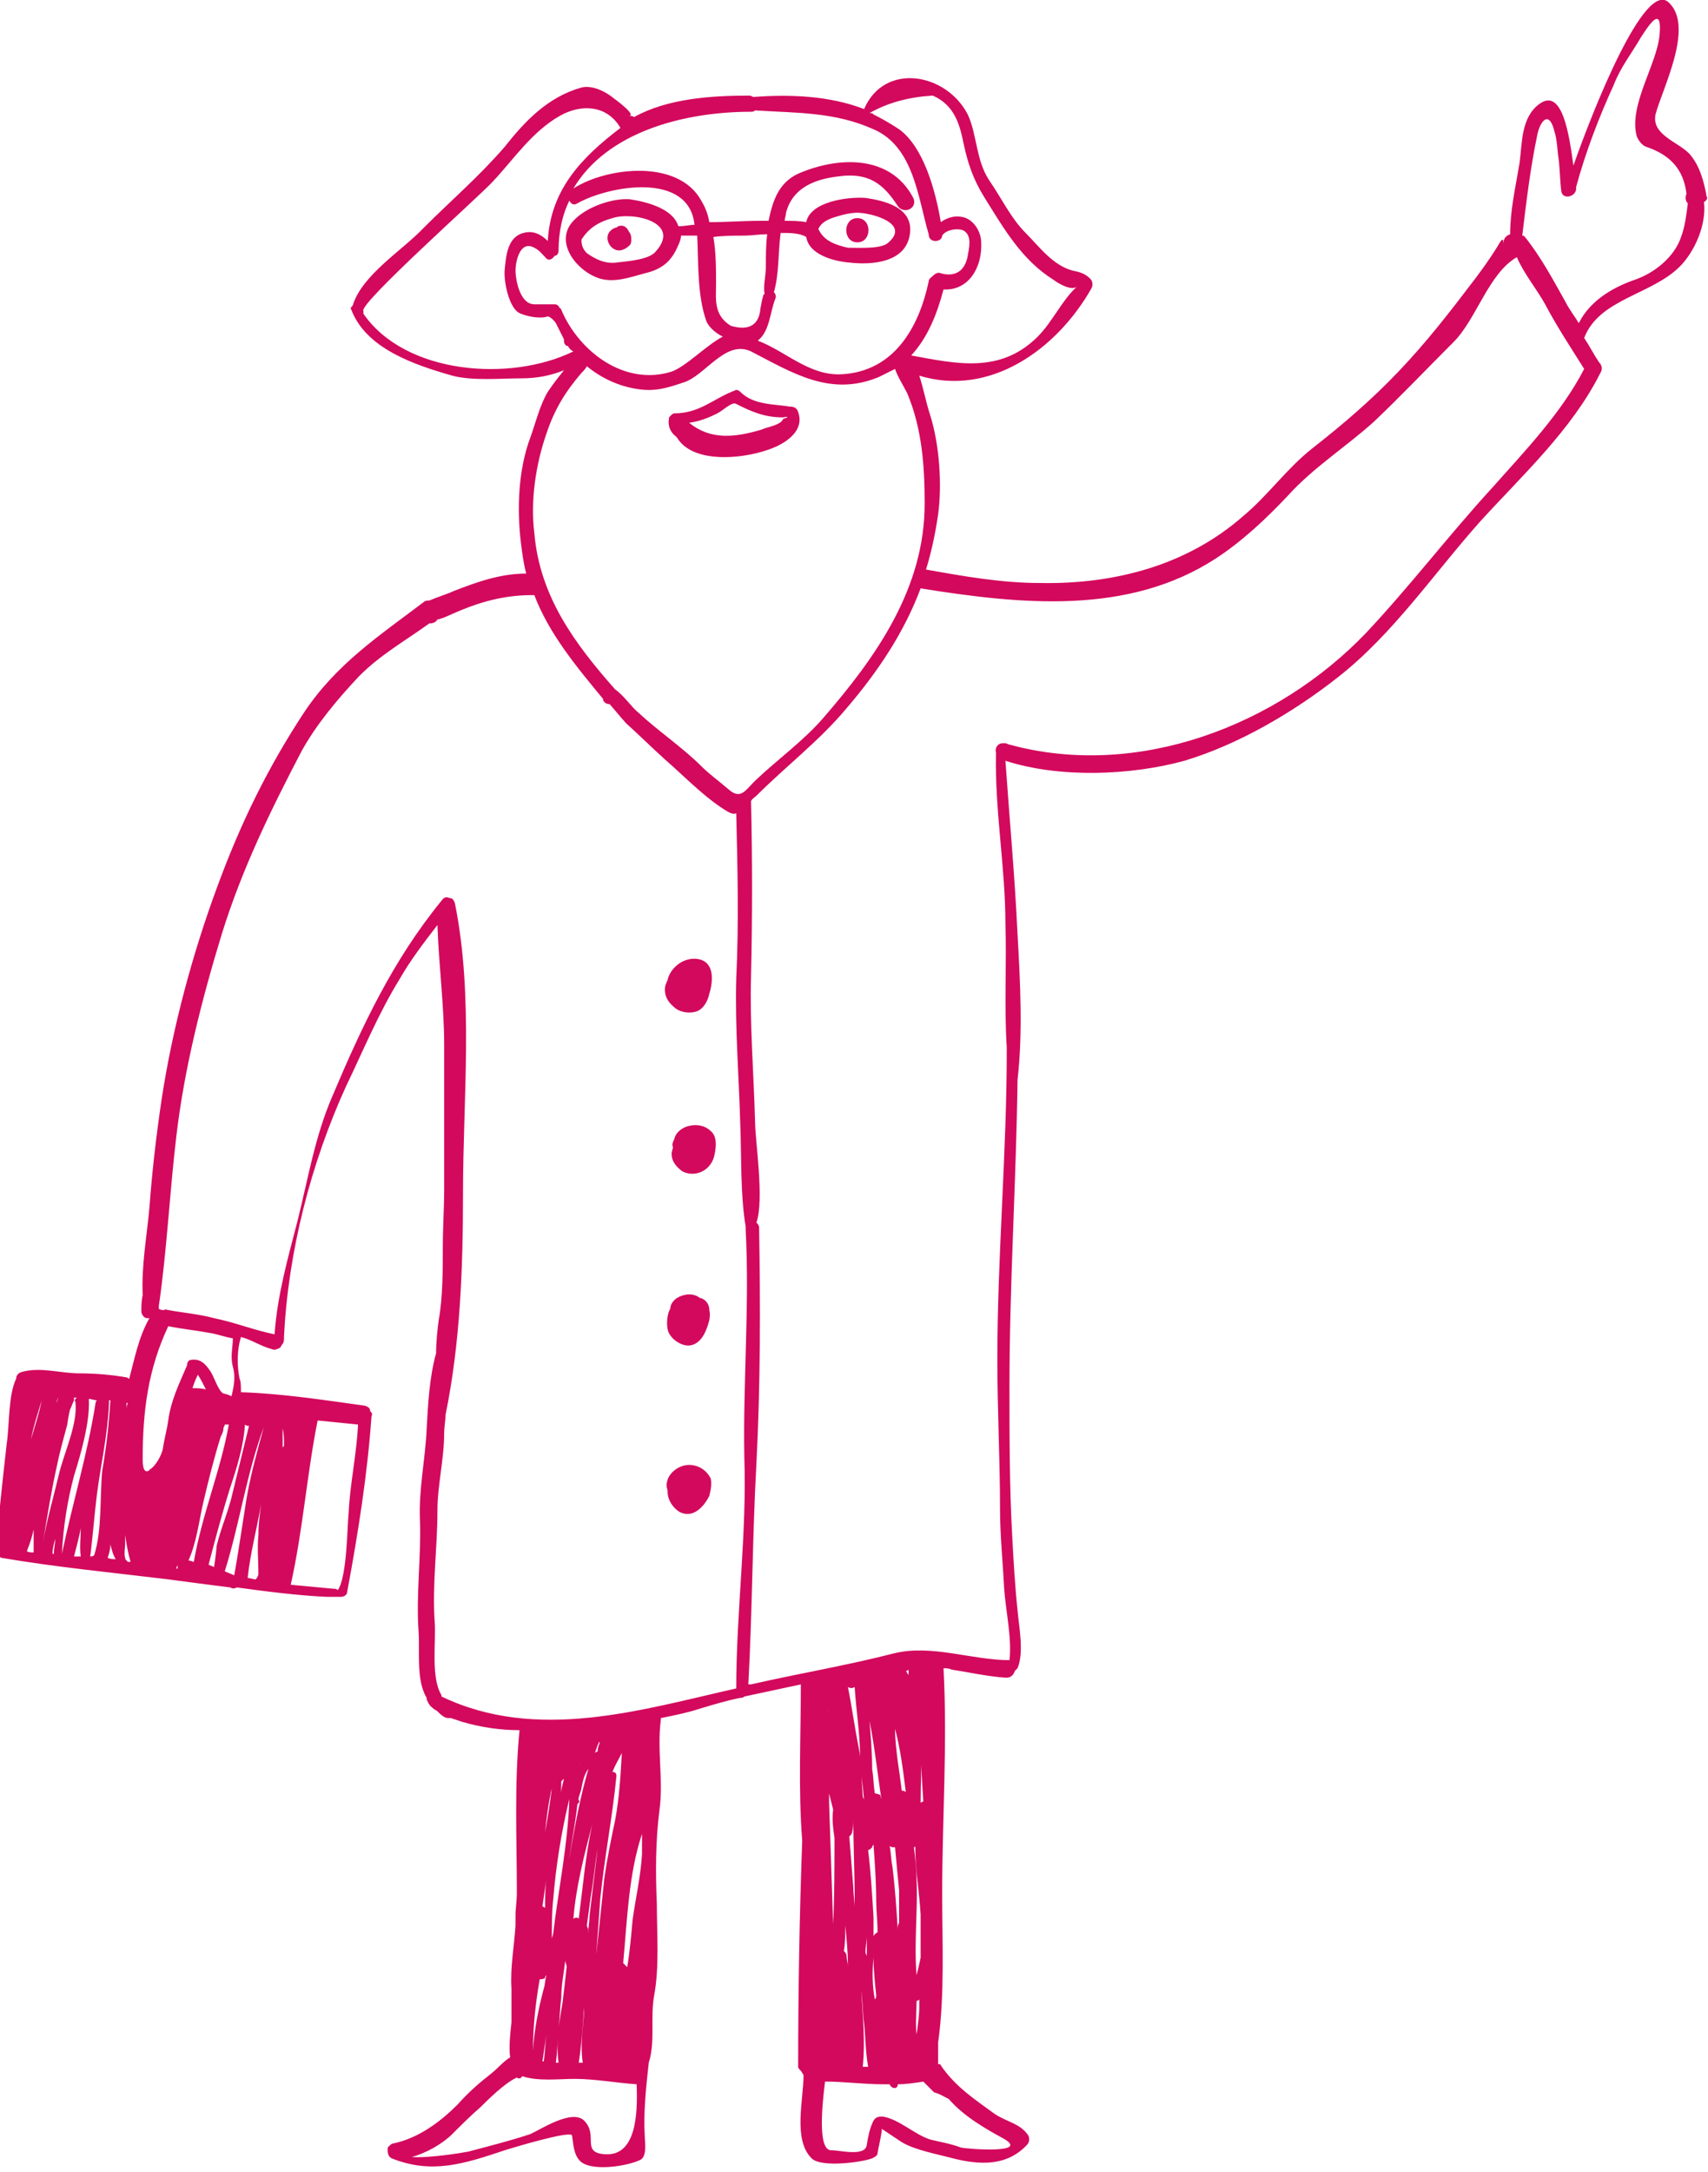 <svg xmlns="http://www.w3.org/2000/svg" xmlns:xlink="http://www.w3.org/1999/xlink" id="Laag_1" x="0px" y="0px" viewBox="0 0 126.9 161.3" style="enable-background:new 0 0 126.9 161.3;" xml:space="preserve"><style type="text/css">	.st0{fill:#D3095D;}</style><g>	<path class="st0" d="M50.2,32.4c0,0,0.1,0.1,0.1,0.1c1.3,2.2,5.9,1.5,7.7,0.5c0.9-0.5,1.7-1.3,1.3-2.4c-0.1-0.3-0.3-0.4-0.6-0.4   C57.5,30,56,30.1,55,29.1c-0.1-0.1-0.3-0.2-0.4-0.1c-1.6,0.6-2.6,1.7-4.5,1.7c-0.1,0-0.2,0.1-0.3,0.2c-0.1,0.1-0.1,0.1-0.1,0.2   C49.6,31.6,49.8,32.1,50.2,32.4z M53.3,30.7c0.4-0.2,1.1-0.9,1.4-0.7c0.6,0.3,1,0.5,1.6,0.7c0.6,0.2,1.2,0.3,1.9,0.3   c0.4-0.1,0.4,0,0,0.1c-0.2,0.5-1.2,0.6-1.6,0.8c-2,0.6-3.8,0.8-5.4-0.5C51.9,31.3,52.5,31.1,53.3,30.7z"></path>	<path class="st0" d="M45.8,16.9c-0.1,0-0.3,0.1-0.4,0.2c-0.6,0.5-0.1,1.5,0.6,1.5c0.3,0,0.6-0.2,0.8-0.4c0.1-0.1,0.1-0.3,0.1-0.4   c0-0.2,0-0.3-0.1-0.5c-0.1-0.1-0.1-0.2-0.2-0.3C46.4,16.7,46,16.7,45.8,16.9z"></path>	<path class="st0" d="M63.7,16.2c-1.1,0-1.1,1.8,0,1.8S64.8,16.2,63.7,16.2z"></path>	<path class="st0" d="M126.8,14.6c-0.2-1.1-0.5-2.3-1.3-3.2c-0.9-0.9-2.8-1.4-2.5-2.9c0.5-1.9,2.9-6.5,1-8.3   c-1.8-1.8-5.7,8.1-7.1,12.1c-0.3-2.2-0.8-5.8-2.5-4.6c-1.4,1-1.3,2.9-1.5,4.4c-0.3,1.8-0.7,3.5-0.7,5.3c-0.3,0.1-0.5,0.3-0.5,0.7   c0-0.6-0.2-0.2-0.5,0.3c-0.5,0.8-1,1.5-1.6,2.3c-1.9,2.5-3.6,4.7-5.7,6.9c-2,2.1-4.1,3.9-6.4,5.7c-1.9,1.5-3.3,3.5-5.1,5   c-4.2,3.7-9.6,5.1-15.1,5c-2.9,0-5.7-0.5-8.5-1c0.4-1.3,0.7-2.7,0.9-4.1c0.3-2.2,0.1-5.2-0.6-7.4c-0.3-0.9-0.5-2-0.8-2.9   c5.2,1.6,10.2-1.9,12.8-6.5c0.1-0.2,0.1-0.5-0.1-0.7c-0.4-0.4-0.8-0.5-1.3-0.6c-1.5-0.4-2.5-1.8-3.5-2.8c-1.1-1.1-1.8-2.6-2.7-3.9   c-1-1.5-0.9-3.4-1.6-4.9c-1.6-3.1-6.2-3.9-7.7-0.4c-2.6-1-5.5-1.1-8.2-0.9c-0.1,0-0.2-0.1-0.3-0.1c-2.8,0-6.1,0.2-8.6,1.6   c-0.1-0.1-0.2-0.1-0.4-0.1c0.7,0-1.1-1.3-1.1-1.3c-0.6-0.5-1.6-1-2.4-0.8c-2.5,0.7-4.2,2.5-5.7,4.4c-1.9,2.2-4,4-6,6   c-1.6,1.7-4.6,3.5-5.3,5.8c-0.1,0.1-0.2,0.2-0.1,0.3c1.1,2.9,4.7,4.1,7.5,4.9c1.5,0.4,3.6,0.2,5.1,0.2c1.2,0,2.2-0.2,3.2-0.6   c-0.4,0.5-0.8,1-1.2,1.6c-0.6,1-0.9,2.3-1.3,3.4c-0.9,2.4-1,5.3-0.7,7.8c0.1,0.8,0.2,1.6,0.4,2.3c-1.9,0-3.6,0.6-5.4,1.3   c-0.4,0.2-1.1,0.4-1.8,0.7c-0.1,0-0.3,0-0.4,0.1c-3.3,2.5-6.5,4.6-8.9,8.2c-2.7,4.1-4.7,8.2-6.4,12.8c-1.9,5.1-3.4,10.7-4.2,16   c-0.4,2.7-0.7,5.3-0.9,8c-0.2,2.2-0.6,4.3-0.5,6.5c-0.1,0.4-0.1,0.9-0.1,1.2c0,0.2,0.2,0.5,0.4,0.5c0.1,0,0.1,0,0.2,0   c-0.8,1.4-1.1,3-1.5,4.5c-0.1,0-0.1-0.1-0.2-0.1c-1.1-0.2-2.4-0.3-3.5-0.3c-1.4,0-2.9-0.5-4.3-0.1c-0.3,0.1-0.4,0.3-0.4,0.5   c-0.6,1.2-0.5,3.6-0.7,4.8c-0.3,2.7-0.6,5.3-0.8,8c0,0.2,0.2,0.4,0.4,0.5c4.1,0.7,8.3,1.1,12.4,1.6c1.5,0.2,3,0.4,4.6,0.6   c0,0,0,0,0,0c0.2,0.1,0.3,0.1,0.5,0c2.2,0.3,4.5,0.6,6.7,0.7c0,0,0.1,0,0.1,0h0.1c0.1,0,0.1,0,0.2,0c0,0,0.1,0,0.2,0   c0.1,0,0.3,0,0.4,0c0.2,0,0.5-0.1,0.5-0.4c0.8-4.3,1.5-8.7,1.8-13c0.1-0.2,0-0.3-0.1-0.4c0-0.2-0.1-0.3-0.4-0.4   c-2.9-0.4-6.1-0.9-9.2-1c0-0.4,0-0.8-0.1-1c-0.2-1-0.2-2.1,0.1-3.1c0.8,0.2,1.5,0.7,2.3,0.9c0,0,0,0,0,0c0.2,0.1,0.4,0,0.6-0.1   c0.1-0.1,0.1-0.2,0.2-0.3c0.1-0.1,0.1-0.3,0.1-0.5c0.3-6.3,2-12.9,4.6-18.6c1.3-2.7,2.4-5.4,4-8c0.8-1.4,1.8-2.7,2.8-4   c0.1,3,0.5,6,0.5,8.9c0,3.6,0,7.1,0,10.7c0,1.4-0.1,2.8-0.1,4.3c0,1.6,0,3.8-0.3,5.4c-0.1,0.7-0.2,1.7-0.2,2.5   c-0.5,1.8-0.6,3.8-0.7,5.6c-0.1,2.3-0.6,4.5-0.5,6.8c0.1,2.8-0.3,5.5-0.1,8.3c0.1,1.4-0.2,3.6,0.6,4.9c0,0.1,0,0.2,0.1,0.3   c0,0.1,0.1,0.2,0.2,0.3c-0.3-0.2,0.1,0.1,0.2,0.2c0.1,0.1,0.2,0.1,0.3,0.2c0.2,0.2,0.5,0.5,0.8,0.5c0.1,0,0.1,0,0.2,0   c0.3,0.1,0.6,0.2,0.9,0.3c1.4,0.4,2.8,0.6,4.2,0.6c-0.4,4-0.2,8.1-0.2,12.1c0,0.6-0.1,1.1-0.1,1.7c0,0.2,0,0.5,0,0.7   c-0.1,1.6-0.4,3.1-0.3,4.7c0,0.3,0,0.7,0,1.1c0,0.5,0,1,0,1.4c-0.1,0.9-0.2,1.8-0.1,2.6c-0.5,0.3-0.9,0.8-1.4,1.2   c-0.9,0.7-1.7,1.4-2.5,2.3c-1.3,1.3-2.9,2.5-4.8,2.9c-0.1,0-0.2,0.1-0.3,0.2c-0.1,0.1-0.1,0.1-0.1,0.2c0,0,0,0.1,0,0.1   c0,0.3,0.1,0.5,0.3,0.6c3,1.2,5.4,0.4,8.4-0.6c0.3-0.1,4.9-1.5,5-1.1c0.1,0.6,0.1,1.4,0.6,1.9c0.8,0.8,3.5,0.4,4.5-0.1   c0.5-0.3,0.3-1.4,0.3-1.8c-0.1-1.7,0.1-3.6,0.3-5.4c0.5-1.6,0.1-3.3,0.4-5c0.4-2.1,0.2-4.7,0.2-6.8c-0.1-2.3-0.1-4.7,0.2-7   c0.3-2.2-0.2-4.4,0.1-6.7c0,0,0-0.1,0-0.1c1-0.2,2-0.4,2.9-0.7c1-0.3,2-0.6,3-0.8c0.1,0,0.2,0,0.3-0.1c1.4-0.3,2.8-0.6,4.2-0.9   c0,3.8-0.2,7.8,0.1,11.6c-0.2,5.6-0.3,11.2-0.3,16.8c0,0.1,0.1,0.2,0.2,0.3c0.1,0.1,0.1,0.2,0.2,0.3c0,1.9-0.8,4.8,0.6,6.2   c0.7,0.7,3.7,0.3,4.5,0c0.2-0.1,0.4-0.2,0.4-0.4c0-0.1,0.4-1.8,0.3-1.8c0.6,0.4,0.9,0.6,1.5,1c1,0.6,2.7,0.9,3.8,1.2   c2,0.5,4,0.6,5.5-1c0.2-0.2,0.2-0.5,0.1-0.7c-0.6-0.9-1.6-1-2.5-1.6c-1.5-1.1-2.9-2-4-3.6c0-0.1-0.1-0.1-0.2-0.1c0-0.5,0-1,0-1.6   c0.5-3.6,0.3-7.5,0.3-11c0-5.6,0.4-11.2,0.1-16.8c0,0,0,0,0,0c0.2,0,0.4,0,0.6,0.1c1.3,0.2,2.6,0.5,4,0.6c0,0,0,0,0,0   c0,0,0.1,0,0.1,0c0.3,0,0.5-0.2,0.6-0.5c0.1-0.1,0.1-0.1,0.2-0.2c0.5-1.2,0.1-3.1,0-4.3c-0.2-1.9-0.3-3.7-0.4-5.6   c-0.2-3.6-0.2-7.4-0.2-11c0-7.6,0.5-15.2,0.6-22.8c0.4-3.5,0.2-7.3,0-10.8c-0.2-4.3-0.6-8.6-0.9-12.9c4,1.3,9.3,1.1,13.3,0   c4-1.2,8.1-3.6,11.4-6.2c4.1-3.2,7.2-7.8,10.6-11.6c3.1-3.4,6.8-6.8,8.9-11c0.2-0.3,0.1-0.6-0.1-0.8c0,0,0,0,0,0c0,0,0,0,0,0   c-0.4-0.6-0.7-1.2-1.1-1.8c1.1-2.9,5-3.2,7.1-5.3c1.1-1.1,2-3.1,1.8-4.8C126.8,14.9,126.9,14.7,126.8,14.6z M69.3,7.1   c1.6,0.7,2,2.1,2.3,3.6c0.3,1.4,0.7,2.6,1.5,3.9c1.5,2.4,2.8,4.7,5.2,6.2c0.4,0.3,1.3,0.8,1.7,0.5c-1.1,1-1.8,2.6-2.9,3.7   c-2.8,2.8-6.1,2-9.4,1.4c1.2-1.3,1.9-3,2.4-4.9c1.9,0.1,2.9-1.7,2.8-3.5c0-0.8-0.6-1.8-1.5-1.9c-0.5-0.1-1.1,0.1-1.5,0.4   c-0.4-2.4-1.3-5.6-3.1-6.9c-0.6-0.4-1.3-0.8-1.9-1.1c-0.1-0.1-0.1-0.1-0.3-0.1C66,7.6,67.6,7.2,69.3,7.1z M55.8,8.3   c0.1,0,0.2,0,0.3-0.1c3.1,0.2,5.9,0.1,8.8,1.4c3,1.3,3.3,5.1,4.1,7.8C69,18.1,70,18,70,17.5c0.3-0.5,1.4-0.6,1.7-0.3   c0.5,0.4,0.3,1.2,0.2,1.8c-0.2,1.1-0.9,1.6-2,1.3c-0.2-0.1-0.4,0-0.6,0.2c-0.1,0.1-0.3,0.2-0.3,0.4c-0.7,3.3-2.5,6.7-6.5,6.9   c-2.4,0.1-4.1-1.7-6.2-2.5c0.9-0.7,0.9-2.1,1.3-3.1c0.1-0.2,0-0.4-0.1-0.5c0.4-1.4,0.3-2.9,0.5-4.4c0.7,0,1.4,0,1.9,0.3   c0,0,0,0,0,0c0.2,1.3,2,1.8,3.2,1.9c1.7,0.2,4.2,0,4.5-2.1c0.3-2-1.9-2.5-3.3-2.7c-1.4-0.1-4.1,0.3-4.4,1.8   c-0.5-0.1-1.1-0.1-1.6-0.1c0-0.2,0.1-0.4,0.1-0.6c0.5-1.9,2.2-2.5,3.9-2.7c2.2-0.3,3.3,0.5,4.4,2.2c0.5,0.7,1.6,0.1,1.1-0.7   c-1.7-3.1-5.5-3-8.5-1.7c-1.5,0.7-1.9,2.1-2.2,3.5c-0.2,0-0.4,0-0.6,0c-1.3,0-2.5,0.1-3.8,0.1c-0.1-0.6-0.3-1.1-0.6-1.6   c-1.7-3.1-7-2.5-9.5-0.9C45.1,9.8,50.8,8.3,55.8,8.3z M46.8,14.8c-1.2-0.1-3.1,0.5-4.1,1.5c0,0-0.1,0.1-0.1,0.1   c-1.5,1.6,0.3,3.8,2,4.3c1.1,0.3,2.2-0.1,3.3-0.4c1.3-0.3,2-0.9,2.5-2.1c0.1-0.2,0.2-0.5,0.2-0.7c0,0,0.1,0,0.1,0   c0.4,0,0.7,0,1.1,0c0.1,2.1,0,4.5,0.7,6.4c0.2,0.4,0.6,0.8,1.2,1.1c-1.3,0.7-2.7,2.2-3.8,2.6c-3.5,1.1-6.9-1.5-8.2-4.6   c0-0.1-0.1-0.1-0.1-0.1c0,0,0,0,0,0c-0.1-0.2-0.2-0.3-0.4-0.3c-0.5,0-1,0-1.5,0c-1.1,0-1.4-1.9-1.4-2.5c0-0.6,0.3-2.3,1.4-1.7   c0.4,0.2,0.6,0.5,0.9,0.8c0.2,0.2,0.5,0,0.6-0.2c0.2,0,0.3-0.2,0.3-0.4c0-1.4,0.3-2.7,0.8-3.7c0.1,0.2,0.3,0.4,0.6,0.2   c2.3-1.3,8.3-2.4,8.7,1.6c0,0,0,0,0,0c-0.4,0-0.7,0.1-1.1,0.1c-0.1,0-0.1,0-0.1,0C50,15.5,48.1,15,46.8,14.8z M48.7,18.7   c-0.5,0.6-2.1,0.7-2.9,0.8c-0.8,0.1-1.5-0.2-2.2-0.7c-0.3-0.3-0.4-0.6-0.4-1c0.5-0.8,1.2-1.3,2.3-1.6C47,15.7,50.7,16.5,48.7,18.7z    M53.2,21.1c0-1.1,0-2.4-0.2-3.5c0.8-0.1,1.5-0.1,2.3-0.1c0.5,0,1.1-0.1,1.7-0.1c-0.1,0.8-0.1,1.6-0.1,2.4c0,0.7-0.2,1.4-0.1,2   c0,0,0,0.1-0.1,0.1c0,0,0,0,0,0.1c-0.1,0.3-0.1,0.4-0.2,0.9c-0.1,1.2-0.8,1.7-2.2,1.3C53,23.4,53.2,22.2,53.2,21.1z M60.8,17   c0.2-0.4,0.5-0.6,1-0.8c0.6-0.2,1.3-0.4,1.9-0.4c1,0,4.1,0.8,2.2,2.3c-0.6,0.4-2.2,0.3-2.9,0.3C62.1,18.2,61.2,17.9,60.8,17z    M27,23.3c0-0.1,0-0.1,0-0.2c-0.4-0.5,8.7-8.6,9.6-9.6c1.6-1.7,2.9-3.7,5-4.9c1.6-0.9,3.5-0.8,4.5,0.9c-2.9,2.2-5.2,4.6-5.4,8.4   c-0.5-0.5-1.1-0.8-1.8-0.6c-1.2,0.3-1.3,1.7-1.4,2.7c-0.1,0.8,0.3,3,1.2,3.3c0.5,0.2,1.4,0.4,2,0.2c0.1,0,0.4,0.2,0.6,0.5   c0.2,0.4,0.4,0.8,0.6,1.2c0,0,0,0.1,0,0.1c0,0.2,0.1,0.4,0.3,0.4c0.1,0.2,0.2,0.3,0.4,0.4C37.9,28.4,30.1,27.8,27,23.3z M40.6,32.2   c0.6-1.8,1.4-3.1,2.6-4.5c0.2-0.2,0.3-0.3,0.4-0.5c1.1,0.9,2.4,1.5,3.8,1.7c1.3,0.2,2.2-0.1,3.4-0.5c1.6-0.5,3.1-3.2,5-2.3   c3.1,1.6,5.9,3.4,9.5,1.9c0.4-0.2,0.8-0.4,1.2-0.6c0.2,0.6,0.6,1.2,0.9,1.8c1.1,2.6,1.3,5.4,1.3,8.2c0,6.3-3.6,11.4-7.6,16   c-1.4,1.6-3.3,3-4.8,4.4c-0.9,0.8-1.2,1.7-2.2,0.8c-0.7-0.6-1.4-1.1-2-1.7c-1.4-1.4-3.2-2.6-4.7-4c-0.4-0.3-1.1-1.3-1.7-1.7   c-3-3.4-5.6-6.9-6-11.6C39.4,37.2,39.8,34.5,40.6,32.2z M14.7,102.1c0.2,0.3,0.4,0.7,0.6,1.1c-0.3-0.1-0.7-0.1-1-0.1   C14.4,102.8,14.5,102.5,14.7,102.1z M6.7,115.6c0.2-1.5,0.3-3,0.5-4.6c0.3-2.3,0.8-4.4,0.9-6.8c0-0.1,0-0.1,0-0.2c0,0,0.1,0,0.1,0   c-0.1,1.7-0.3,3.5-0.6,5.2c-0.2,2,0,4.4-0.6,6.3c0,0,0,0,0,0C6.9,115.6,6.8,115.6,6.7,115.6z M18.5,105.9c-0.4,1.6-0.8,3.3-1.2,4.9   c-0.3,1.4-0.9,2.7-1.2,4c0,0.1-0.1,1-0.2,1.6c-0.1-0.1-0.3-0.1-0.4-0.2c0.5-1.9,1-3.8,1.6-5.7c0.5-1.5,1-3.1,1.1-4.7   C18.3,105.9,18.4,105.9,18.5,105.9z M21,106.1C21,106.1,21,106.1,21,106.1c0.1,0.4,0.1,0.8,0.1,1.2c0,0.1,0,0.1-0.1,0.2   C21,107.1,21,106.6,21,106.1z M19.2,114c-0.1,1,0,1.9,0,2.9c0,0.1-0.1,0.3-0.2,0.4c-0.2,0-0.4-0.1-0.6-0.1c0.2-1.9,0.7-3.7,1-5.5   C19.3,112.5,19.2,113.2,19.2,114z M19.6,106c-0.5,1.8-1,3.6-1.3,5.4c-0.1,0.6-0.7,4.6-0.9,5.6c-0.2-0.1-0.5-0.2-0.7-0.3   C17.8,113.2,18.3,109.5,19.6,106C19.6,106,19.6,106,19.6,106z M3.1,104c-0.2,1-0.5,1.9-0.8,2.9C2.5,105.9,2.8,105,3.1,104   C3,104,3.1,104,3.1,104z M4.3,103.8C4.3,103.8,4.3,103.8,4.3,103.8C4.4,103.8,4.4,103.8,4.3,103.8c0,0.2-0.1,0.4-0.2,0.6   C4.2,104.3,4.2,104.1,4.3,103.8z M5,105.8c0-0.1,0.1-0.7,0.2-1.1c0.1-0.2,0.2-0.5,0.3-0.7c0-0.1,0-0.1,0-0.2c0.1,0,0.1,0,0.2,0   c-0.1,0.1-0.2,0.2-0.1,0.3c0.2,1.6-0.8,3.7-1.2,5.3c-0.4,1.7-0.9,3.4-1.2,5.1c0.3-1.8,0.6-3.7,1-5.5C4.4,108,4.7,106.9,5,105.8z    M9.4,104.7c0-0.2,0-0.3,0-0.5c0,0,0.1,0,0.1,0C9.4,104.4,9.4,104.6,9.4,104.7z M12.2,116C12.2,116,12.2,116,12.2,116   c0,0.1,0,0.1,0,0.2C12.2,116.1,12.2,116,12.2,116z M14.4,116c-0.1,0-0.2-0.1-0.4-0.1c0.6-1.3,0.8-3,1.1-4.3   c0.4-1.7,0.8-3.3,1.3-4.9c0.1-0.2,0.2-0.4,0.2-0.6c0-0.1,0.1-0.2,0.1-0.3c0.1,0,0.2,0,0.3,0C16.4,109.2,15,112.5,14.4,116z    M2.5,113.6c0,0.6,0,1.1,0,1.7c-0.2,0-0.4,0-0.5-0.1C2.2,114.7,2.4,114.1,2.5,113.6z M4.1,114.3c0,0.4-0.1,0.7-0.1,1.1   c0,0-0.1,0-0.1,0C3.9,115,4,114.7,4.1,114.3z M4.6,115.4c0.1-2,0.4-3.9,0.9-5.8c0.5-1.6,1.2-4,1.1-5.7c0,0,0,0,0,0c0,0,0,0,0,0   c0.2,0,0.4,0.1,0.6,0.1c0,0-0.1,0.1-0.1,0.2C6.5,108,5.4,111.6,4.6,115.4C4.7,115.4,4.7,115.4,4.6,115.4z M6,113.5   c0,0.7-0.1,1.4,0,2.1c-0.2,0-0.3,0-0.5,0C5.7,114.8,5.9,114.1,6,113.5z M8.2,114.7c0.1,0.4,0.2,0.8,0.4,1.1c-0.2,0-0.4,0-0.6-0.1   C8.1,115.4,8.2,115.1,8.2,114.7z M9.3,115.7c-0.1-0.2,0-0.9,0-1c0-0.2,0-0.5,0-0.7c0.1,0.7,0.2,1.3,0.4,2c-0.1,0-0.2,0-0.2,0   C9.3,115.8,9.3,115.8,9.3,115.7z M13.2,116.2c0,0.1,0,0.2,0,0.3c0,0-0.1,0-0.1,0C13.1,116.4,13.2,116.3,13.2,116.2z M25.9,112.4   c-0.1,0.8-0.1,4.7-0.8,5.7c-0.1-0.1-0.2-0.1-0.3-0.1c-1.1-0.1-2.1-0.2-3.2-0.3c0.9-4,1.2-8.2,2-12.2c1,0.1,2,0.2,3,0.3   C26.5,108,26,110.2,25.9,112.4z M17.2,103.7c-0.2-0.1-0.5-0.2-0.6-0.2c-0.4-0.2-0.7-1.3-1-1.7c-0.4-0.6-0.8-0.9-1.4-0.8   c-0.2,0-0.3,0.2-0.3,0.4c0,0,0,0,0,0c-0.6,1.4-1.2,2.6-1.4,4.1c-0.1,0.7-0.3,1.4-0.4,2.1c-0.1,0.5-0.5,1.2-0.9,1.5   c0,0-0.1,0-0.1,0.1c-0.3,0.2-0.5,0-0.5-0.8c0-3.6,0.4-6.7,1.9-9.9c1,0.2,2,0.3,3.1,0.5c0.6,0.1,1.1,0.3,1.7,0.4   c0,0.7-0.2,1.3,0,2.1C17.5,102.2,17.4,102.9,17.2,103.7C17.3,103.7,17.2,103.7,17.2,103.7z M44,135.5c-0.5,2.3-0.7,4.7-1,7   c-0.1-0.1-0.2-0.1-0.4,0C42.8,140.1,43.4,137.8,44,135.5C44,135.4,44,135.5,44,135.5z M42.1,139.4c0.2-1.7,0.6-3.6,0.8-5.4   c0.1-0.1,0.2-0.2,0.1-0.3c-0.1-0.1,0.2-0.7,0.2-0.9c0.1-0.5,0.2-1,0.5-1.4c0.1-0.1,0.1-0.2,0.1-0.3c-0.7,2.3-1.1,4.6-1.5,6.9   c-0.1,0.4-0.2,0.9-0.2,1.3C42.1,139.4,42.1,139.4,42.1,139.4z M40.5,141.7c0,0-0.1-0.1-0.2-0.1c0.1-0.7,0.2-1.4,0.3-2.1   C40.5,140.2,40.5,140.9,40.5,141.7z M40.5,136.1c0.1-1,0.2-1.9,0.4-2.8c0-0.2,0.1-0.4,0.1-0.6c0,0,0,0,0,0   C40.9,133.8,40.7,134.9,40.5,136.1z M41.7,132.3c0.1-0.1,0.1-0.1,0.2-0.2c-0.1,0.4-0.2,0.9-0.3,1.3   C41.7,133.1,41.7,132.7,41.7,132.3z M43.1,131.1c0,0,0-0.1,0-0.1c0,0,0,0,0,0c0.1-0.1,0.1-0.1,0.2-0.2   C43.2,130.8,43.1,130.9,43.1,131.1z M44.6,129.3c-0.1,0.3-0.2,0.5-0.2,0.8c-0.1,0-0.1,0-0.2,0.1c0.1-0.3,0.2-0.6,0.3-0.8   C44.5,129.4,44.6,129.4,44.6,129.3z M39.6,152.3c0-1.8,0.2-3.6,0.5-5.3c0.1,0,0.3,0,0.4-0.1c0-0.1,0-0.1,0.1-0.2   c-0.1,0.3-0.1,0.7-0.2,1C40,149.2,39.7,150.7,39.6,152.3z M41.1,141.1c0.2-2.5,0.6-5,1.2-7.5c-0.1,3.3-0.8,6.7-1.2,10   c0,0.1-0.1,0.3-0.1,0.4C41,143,41,142,41.1,141.1z M42,145.6c0,0.2,0.1,0.3,0.1,0.5c-0.1,0.9-0.2,1.8-0.3,2.6   c-0.1,0.6-0.2,1.2-0.3,1.9c0.1-0.7,0.1-1.5,0.2-2.2C41.7,147.4,41.9,146.5,42,145.6z M43.6,143c0.1-0.7,0.2-1.5,0.3-2.2   c0.2-1.1,0.3-2.3,0.5-3.5c-0.2,1.7-0.4,3.3-0.6,5c0,0.4-0.1,0.9-0.1,1.3c0-0.1,0-0.2,0-0.3C43.7,143.2,43.6,143.1,43.6,143z    M47.7,137.7c-0.1,1.7-0.5,3.4-0.7,4.9c-0.1,1.1-0.2,2.3-0.4,3.5c-0.1-0.1-0.2-0.2-0.3-0.3c0.3-3.2,0.4-6.6,1.4-9.6   c0,0.2,0,0.3,0,0.5C47.7,137,47.7,137.3,47.7,137.7z M46.7,136.9C46.8,136.9,46.8,136.9,46.7,136.9c0,0.1,0,0.1,0,0.2   C46.7,137,46.7,137,46.7,136.9z M45.7,135.2c-0.3,1.4-0.6,2.9-0.8,4.3c-0.2,1.9-0.4,3.8-0.6,5.7c0,0,0,0,0,0c0,0,0,0,0,0   c0.1-1.4,0.2-2.8,0.3-4.2c0.3-3,0.9-6,1.2-9.1c0-0.2-0.1-0.3-0.3-0.3c0.2-0.5,0.5-1,0.7-1.4C46.1,132,46,133.6,45.7,135.2z    M40.6,151.1c-0.1,0.7-0.1,1.3-0.2,2c0,0-0.1,0-0.1,0C40.4,152.4,40.5,151.8,40.6,151.1z M41.5,151.1c-0.1,0.7-0.1,1.4,0,2.1   c-0.1,0-0.2,0-0.2,0C41.4,152.5,41.4,151.8,41.5,151.1z M43.4,149.1c0,0.2,0,0.3,0,0.4c-0.1,1.2-0.3,2.5-0.1,3.7   c-0.1,0-0.2,0-0.3,0C43.2,151.9,43.3,150.5,43.4,149.1z M47.2,153.4C47.2,153.4,47.2,153.4,47.2,153.4   C47.2,153.5,47.2,153.5,47.2,153.4C47.2,153.4,47.2,153.4,47.2,153.4z M47.4,128.3C47.4,128.3,47.4,128.3,47.4,128.3   C47.4,128.3,47.4,128.3,47.4,128.3C47.4,128.3,47.4,128.3,47.4,128.3z M46,128.5C46,128.5,46.1,128.5,46,128.5   C46.1,128.4,46.1,128.4,46,128.5C46.1,128.5,46.1,128.5,46,128.5z M39.5,128.7c0,0.1,0,0.2,0,0.3C39.5,128.9,39.5,128.8,39.5,128.7   C39.5,128.7,39.5,128.7,39.5,128.7z M45,160c-1.9-0.1-0.5-1.4-1.6-2.5c-0.9-0.9-3.3,0.7-4,1c-1.5,0.5-3.1,0.9-4.6,1.3   c-0.5,0.1-3,0.5-4.2,0.4c1.1-0.3,2.3-1,3-1.7c0.7-0.7,1.4-1.4,2.1-2c0.5-0.5,1.8-1.8,2.7-2.2c0.1,0.1,0.3,0.1,0.4-0.1   c1.2,0.4,2.7,0.2,3.9,0.2c1.5,0,3.1,0.3,4.6,0.4C47.4,157.2,47.2,160.1,45,160z M32.8,126c0,0,0-0.1,0-0.1   c-0.8-1.3-0.4-3.9-0.5-5.4c-0.2-2.8,0.2-5.5,0.2-8.3c0-1.9,0.5-3.8,0.5-5.8c0-0.4,0.1-0.9,0.1-1.3c1.1-5.4,1.3-10.9,1.3-16.5   c0-7,0.8-14.6-0.6-21.5c-0.1-0.3-0.2-0.4-0.4-0.4c-0.2-0.1-0.4-0.1-0.6,0.2c-3.6,4.4-5.9,9.3-8.1,14.5c-1.3,3-1.8,6.1-2.6,9.3   c-0.7,2.7-1.5,5.5-1.7,8.4c-1.5-0.3-3-0.9-4.5-1.2c-1.1-0.3-2.3-0.4-3.4-0.6c-0.1,0-0.2-0.1-0.3,0c-0.1,0-0.3,0-0.4-0.1   c0-0.1,0-0.1,0-0.2c0.6-4.1,0.8-8.4,1.3-12.6c0.6-5.1,1.9-10.2,3.4-15.1c1.5-4.8,3.6-9.1,5.9-13.5c1.1-2,2.7-3.9,4.3-5.6   c1.6-1.6,3.4-2.6,5.2-3.9c0.3,0,0.5-0.1,0.6-0.3c0.2,0,0.3-0.1,0.4-0.1c0.5-0.2,0.9-0.4,1.4-0.6c1.7-0.7,3.4-1.1,5.2-1.1   c0.1,0,0.1,0,0.2,0c1.1,2.9,3.2,5.4,5.1,7.7c0,0.2,0.2,0.4,0.5,0.4c0,0,0,0,0,0c0.5,0.6,1.2,1.4,1.2,1.4c1,0.9,1.9,1.8,2.9,2.7   c1.5,1.3,3,2.9,4.7,3.9c0.2,0.1,0.4,0.2,0.6,0.1c0.1,4.1,0.2,8.2,0,12.3c-0.1,3.6,0.2,7.2,0.3,10.8c0.1,2.5,0,5.2,0.4,7.6   c0,0.1,0,0.1,0,0.2c0.3,5.6-0.2,11.3-0.1,16.9c0.2,5.7-0.6,11.5-0.6,17.2C47.6,127,39.9,129.4,32.8,126z M68.1,146.7   c-0.2-2.3,0.1-4.9,0-7.1c0-0.8-0.1-1.6-0.2-2.4c0,0,0.1,0,0.1-0.1c0,1.7,0.3,3.4,0.4,5.1c0,0,0,0.1,0,0.1c0,1,0,2.1,0,3.1   C68.3,145.9,68.2,146.3,68.1,146.7z M68.3,148.5c0,0.2,0,0.3,0,0.5c0,0.7-0.1,1.4-0.2,2.1c-0.1-0.8,0-1.7,0-2.5   C68.2,148.6,68.2,148.6,68.3,148.5z M66.7,130.8c-0.1-0.8-0.2-1.6-0.2-2.4c0.4,1.5,0.6,3.1,0.8,4.7c-0.1-0.1-0.2-0.1-0.3-0.1   C66.9,132.2,66.8,131.5,66.7,130.8z M66.8,142.8c-0.1,0.2-0.1,0.3-0.1,0.5c-0.1-1.6-0.2-3.1-0.4-4.7c-0.1-0.5-0.1-1-0.2-1.5   c0.1,0.1,0.2,0.1,0.4,0.1c0.1,1.1,0.2,2.2,0.3,3.2C66.8,141.3,66.8,142.1,66.8,142.8z M64.9,143.8c0-0.5,0-1,0-1.4   c-0.1-1.7-0.2-3.3-0.4-5c0.1,0,0.2-0.1,0.3-0.2c0-0.1,0.1-0.2,0.1-0.2c0.1,1.4,0.2,2.8,0.2,4.2c0,0.7,0.1,1.5,0.1,2.3   C65.1,143.6,65,143.6,64.9,143.8z M65.1,148.2c0,0.1,0,0.2-0.1,0.3c-0.2-1-0.2-2.1-0.1-3.1C64.9,146.3,65,147.2,65.1,148.2z    M64,148c0,0,0-0.1,0-0.1c0.1,0.9,0.1,1.7,0.2,2.4c0.1,0.9,0.1,2.1,0.3,3.2c-0.1,0-0.3,0-0.4,0C64.3,151.6,64.1,149.8,64,148z    M63,125.3c0.2,0.1,0.3,0.1,0.5,0c0.1,1.7,0.4,3.4,0.4,5.2c0,0.8,0.2,2,0.3,3.2c0-0.1-0.1-0.2-0.1-0.3c-0.1-1.3-0.1-2.6-0.3-3.6   C63.5,128.3,63.3,126.8,63,125.3z M63.5,141.7c0-0.5-0.1-1-0.1-1.5c-0.1-1.3-0.2-2.6-0.3-3.8c0.1-0.1,0.2-0.2,0.2-0.3   c0.1-0.3,0.1-0.7,0.1-1c0,0,0,0,0,0c0,2,0.1,4,0.1,6C63.5,141.3,63.5,141.5,63.5,141.7z M62,136.5c0,2.1,0,4.3-0.1,6.4   c-0.1-3-0.2-6-0.3-9c0-0.1,0-0.1,0-0.2c0-0.2,0-0.3,0-0.5c0.1,0.4,0.2,0.8,0.3,1.2C61.8,135.1,61.9,135.8,62,136.5z M64.4,145.3   c0-0.1-0.1-0.2-0.1-0.3c0-0.4,0.1-0.8,0.1-1.2C64.4,144.3,64.4,144.8,64.4,145.3z M63,146c0-0.2-0.1-0.5-0.1-0.7   c0-0.2-0.1-0.3-0.2-0.4c0.1-0.6,0.1-1.2,0.1-1.9C62.9,144,63,145,63,146z M65,133.2c-0.1-0.6-0.1-1.2-0.2-1.8   c0-1.2-0.1-2.4-0.2-3.6c0.4,2,0.6,4,0.9,5.9c0-0.1-0.1-0.3-0.1-0.4C65.3,133.3,65.2,133.2,65,133.2z M65,124.8   C65,124.8,65,124.8,65,124.8C65,124.8,65,124.8,65,124.8C65,124.8,65,124.8,65,124.8z M67.5,124c0,0.1,0,0.3,0,0.4   c-0.1-0.1-0.1-0.2-0.2-0.3C67.4,124.1,67.4,124.1,67.5,124z M68.4,133.9c0-1.4,0.1-2.8,0-4.2c0,0.1,0,0.1,0,0.2   c0,0.4,0.1,2.5,0.2,3.9C68.6,133.8,68.5,133.8,68.4,133.9z M61.4,125.1c0.1,0.8,0.1,1.5,0.2,2.3C61.5,126.6,61.5,125.8,61.4,125.1   C61.4,125.1,61.4,125.1,61.4,125.1z M70.5,155.9c1.1,1.3,2.9,2.3,4,2.9c2.2,1.2-2.7,0.8-3.1,0.7c-0.8-0.3-1.5-0.4-2.3-0.6   c-1.2-0.4-2.3-1.5-3.5-1.7c-0.3,0-0.5,0-0.7,0.3c-0.3,0.6-0.4,1.2-0.5,1.8c-0.1,0.9-2,0.4-2.6,0.4c-1.1,0.1-0.7-3.5-0.5-5.1   c1.4,0,2.9,0.2,4.3,0.2c0.2,0,0.4,0,0.5,0c0.1,0.3,0.5,0.4,0.6,0.1c0,0,0-0.1,0-0.1c0.6,0,1.3-0.1,1.9-0.2c0.3,0.3,0.5,0.5,0.8,0.8   C69.8,155.5,70.1,155.7,70.5,155.9z M101.5,47c-6.6,6.9-17,10.9-26.5,8.3c-0.1,0-0.2-0.1-0.3-0.1c-0.1,0-0.1,0-0.2,0   c-0.4,0-0.6,0.4-0.5,0.7c-0.1,4.3,0.7,8.5,0.7,12.7c0.1,3-0.1,6.1,0.1,9.2c0,0.1,0,0.1,0,0.2c0,7.7-0.7,15.3-0.7,23   c0,3.7,0.2,7.4,0.2,11.1c0,1.9,0.2,3.8,0.3,5.8c0.1,1.6,0.6,3.8,0.4,5.4c-2.8,0-5.8-1.2-8.6-0.5c-3.5,0.9-7.1,1.5-10.6,2.3   c-0.1,0-0.1,0-0.2,0c0.3-5.5,0.3-11,0.6-16.4c0.3-5.8,0.3-11.7,0.2-17.5c0-0.2-0.1-0.3-0.2-0.4c0.6-1.7-0.1-6.1-0.1-7.5   c-0.1-3.6-0.4-7.2-0.3-10.8c0.1-4.3,0.1-8.7,0-13c0.1-0.2,0.3-0.3,0.4-0.4c2.2-2.2,4.7-4.1,6.7-6.5c2.4-2.8,4.3-5.7,5.5-8.9   c7.5,1.2,15.4,2,21.9-2.2c2-1.3,3.8-3,5.4-4.7c1.9-2.1,4.3-3.6,6.4-5.5c2-1.9,3.9-3.9,5.9-5.9c1.7-1.7,2.6-5.1,4.7-6.3   c0.5,1.2,1.5,2.4,2.1,3.5c0.9,1.7,1.9,3.2,2.9,4.8c-1.7,3.3-4.5,6.2-6.9,8.9C107.6,39.8,104.7,43.6,101.5,47z M121.4,20.8   c-1.7,0.6-3.3,1.6-4.1,3.2c-0.3-0.5-0.7-1-1-1.6c-0.9-1.6-1.8-3.3-3-4.8c-0.1-0.1-0.1-0.1-0.2-0.1c0.3-2.5,0.6-5,1.1-7.4   c0.2-1.1,0.9-2,1.3-0.3c0.2,0.6,0.2,1.4,0.3,2c0.1,0.8,0.1,1.6,0.2,2.4c0.1,0.7,1.2,0.4,1.1-0.3c0.7-2.6,1.7-5.2,2.8-7.6   c0.5-1.3,1.3-2.3,2-3.5c0.7-1.1,1.6-2.4,1.4-0.2c-0.2,2.2-2.3,5.2-1.7,7.5c0.1,0.3,0.4,0.7,0.7,0.8c1.8,0.6,2.8,1.7,3,3.5   c-0.1,0.2-0.1,0.5,0.1,0.7c-0.1,0.8-0.2,1.7-0.5,2.5C124.4,19.1,122.9,20.3,121.4,20.8z"></path>	<path class="st0" d="M51.2,108.8c-0.7,0-1.4,0.5-1.6,1.1c-0.1,0.3-0.1,0.5,0,0.8c0,0,0,0,0,0.1c0,0.6,0.4,1.2,0.9,1.5   c1,0.5,1.8-0.4,2.2-1.2c0.1-0.4,0.2-0.9,0.1-1.3C52.5,109.2,51.9,108.8,51.2,108.8z"></path>	<path class="st0" d="M49.6,98.7c0.1,0.7,1.1,1.4,1.8,1.2c0.7-0.2,1-0.9,1.2-1.5c0.1-0.3,0.2-0.7,0.1-1.1c0-0.3-0.1-0.5-0.3-0.7   c-0.1-0.1-0.3-0.2-0.4-0.2c-0.5-0.4-1.2-0.3-1.7,0c-0.3,0.2-0.5,0.5-0.5,0.8C49.6,97.5,49.5,98.2,49.6,98.7z"></path>	<path class="st0" d="M51.3,83.6c-0.6,0.1-1.1,0.5-1.2,1C50,84.8,49.9,85,50,85.2c0,0.1-0.1,0.3-0.1,0.5c0,0.6,0.4,1,0.8,1.3   c1,0.5,2.2-0.1,2.4-1.3c0.1-0.5,0.2-1.3-0.3-1.7C52.4,83.6,51.8,83.5,51.3,83.6z"></path>	<path class="st0" d="M50.2,74.9c0.4,0.3,1.1,0.4,1.6,0.2c0.5-0.2,0.8-0.8,0.9-1.3c0.2-0.6,0.3-1.5,0-2c-0.3-0.6-1.1-0.7-1.7-0.5   c-0.7,0.2-1.3,0.9-1.4,1.5c-0.1,0.2-0.2,0.4-0.2,0.7C49.4,74.1,49.7,74.5,50.2,74.9z"></path></g></svg>
